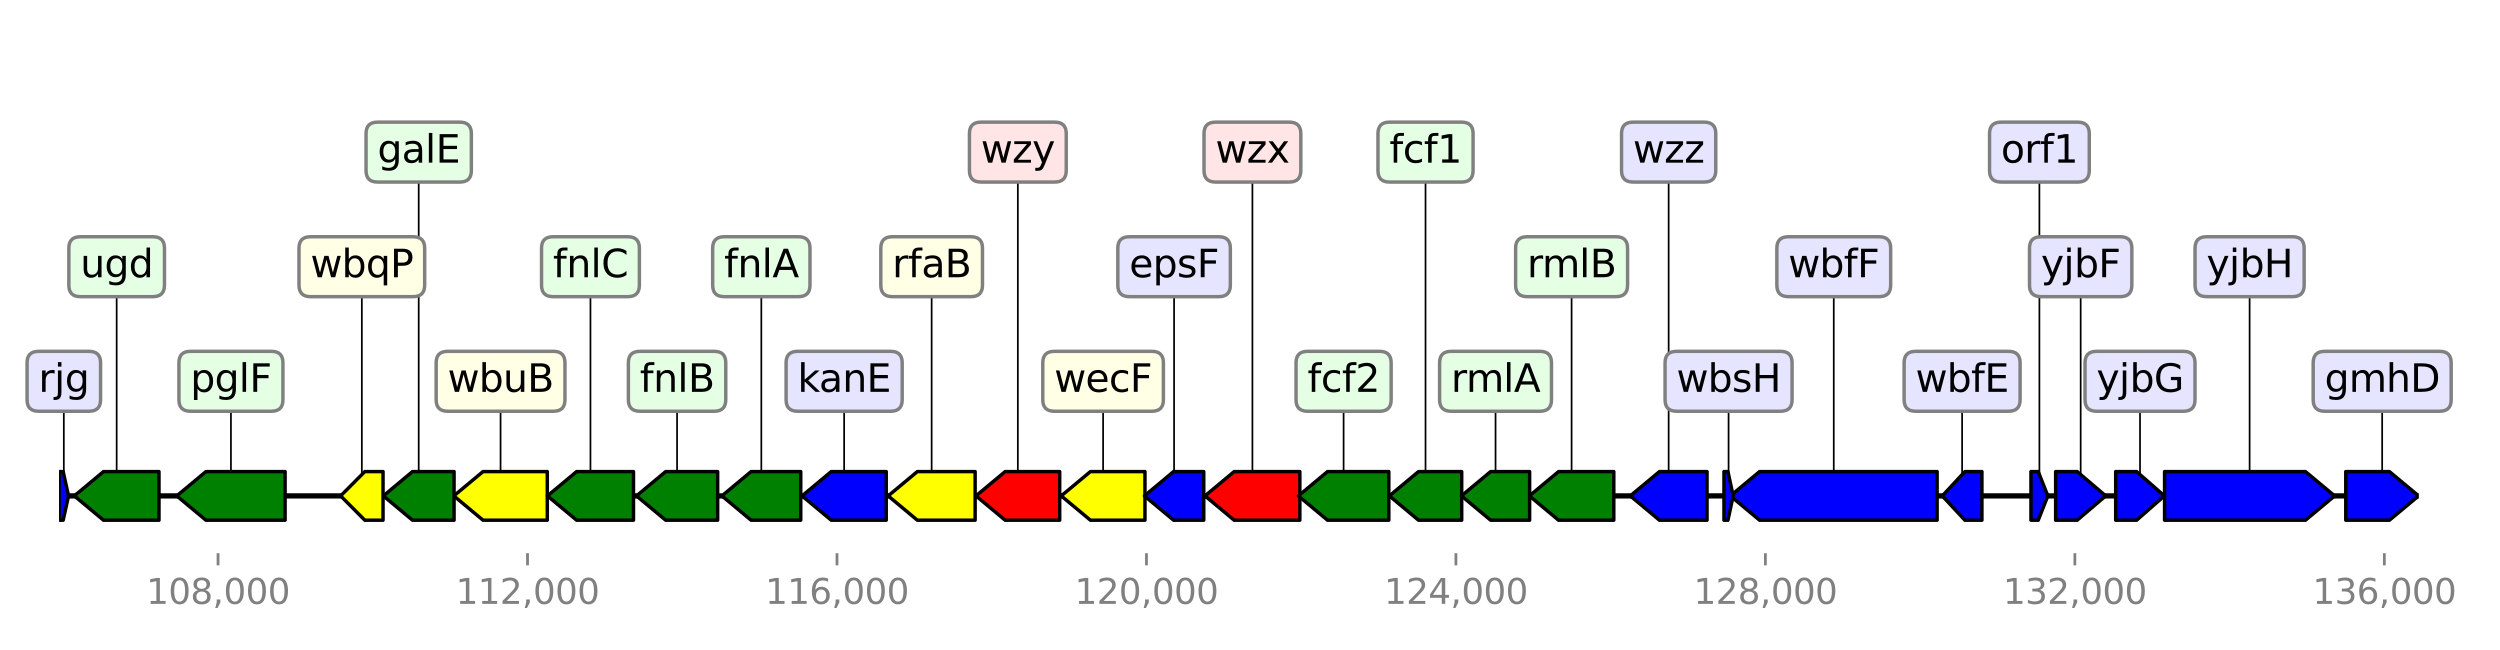 <?xml version="1.0" encoding="utf-8" standalone="no"?>
<!DOCTYPE svg PUBLIC "-//W3C//DTD SVG 1.1//EN"
  "http://www.w3.org/Graphics/SVG/1.1/DTD/svg11.dtd">
<svg height="187.2pt" version="1.1" viewBox="0 0 720 187.2" width="720pt" xmlns="http://www.w3.org/2000/svg" xmlns:xlink="http://www.w3.org/1999/xlink">
 <defs>
  <style type="text/css">*{stroke-linecap:butt;stroke-linejoin:round;}</style>
 </defs>
 <g id="figure_1">
  <g id="patch_1">
   <path d="M 0 187.2 
L 720 187.2 
L 720 0 
L 0 0 
z
" style="fill:#ffffff;"/>
  </g>
  <g id="axes_1">
   <g id="line2d_1">
    <path clip-path="url(#pf907c0c877)" d="M 17.013 142.818 
L 696.557 142.818 
" style="fill:none;stroke:#000000;stroke-linecap:square;stroke-width:1.5;"/>
   </g>
   <g id="line2d_2">
    <path clip-path="url(#pf907c0c877)" d="M 528.121 76.809 
L 528.121 142.818 
" style="fill:none;stroke:#000000;stroke-linecap:square;stroke-width:0.5;"/>
   </g>
   <g id="line2d_3">
    <path clip-path="url(#pf907c0c877)" d="M 647.886 76.809 
L 647.886 142.818 
" style="fill:none;stroke:#000000;stroke-linecap:square;stroke-width:0.5;"/>
   </g>
   <g id="line2d_4">
    <path clip-path="url(#pf907c0c877)" d="M 66.508 109.813 
L 66.508 142.818 
" style="fill:none;stroke:#000000;stroke-linecap:square;stroke-width:0.5;"/>
   </g>
   <g id="line2d_5">
    <path clip-path="url(#pf907c0c877)" d="M 360.696 43.804 
L 360.696 142.818 
" style="fill:none;stroke:#000000;stroke-linecap:square;stroke-width:0.5;"/>
   </g>
   <g id="line2d_6">
    <path clip-path="url(#pf907c0c877)" d="M 144.16 109.813 
L 144.16 142.818 
" style="fill:none;stroke:#000000;stroke-linecap:square;stroke-width:0.5;"/>
   </g>
   <g id="line2d_7">
    <path clip-path="url(#pf907c0c877)" d="M 386.955 109.813 
L 386.955 142.818 
" style="fill:none;stroke:#000000;stroke-linecap:square;stroke-width:0.5;"/>
   </g>
   <g id="line2d_8">
    <path clip-path="url(#pf907c0c877)" d="M 268.315 76.809 
L 268.315 142.818 
" style="fill:none;stroke:#000000;stroke-linecap:square;stroke-width:0.5;"/>
   </g>
   <g id="line2d_9">
    <path clip-path="url(#pf907c0c877)" d="M 170.052 76.809 
L 170.052 142.818 
" style="fill:none;stroke:#000000;stroke-linecap:square;stroke-width:0.5;"/>
   </g>
   <g id="line2d_10">
    <path clip-path="url(#pf907c0c877)" d="M 33.598 76.809 
L 33.598 142.818 
" style="fill:none;stroke:#000000;stroke-linecap:square;stroke-width:0.5;"/>
   </g>
   <g id="line2d_11">
    <path clip-path="url(#pf907c0c877)" d="M 452.619 76.809 
L 452.619 142.818 
" style="fill:none;stroke:#000000;stroke-linecap:square;stroke-width:0.5;"/>
   </g>
   <g id="line2d_12">
    <path clip-path="url(#pf907c0c877)" d="M 243.114 109.813 
L 243.114 142.818 
" style="fill:none;stroke:#000000;stroke-linecap:square;stroke-width:0.5;"/>
   </g>
   <g id="line2d_13">
    <path clip-path="url(#pf907c0c877)" d="M 293.137 43.804 
L 293.137 142.818 
" style="fill:none;stroke:#000000;stroke-linecap:square;stroke-width:0.5;"/>
   </g>
   <g id="line2d_14">
    <path clip-path="url(#pf907c0c877)" d="M 317.692 109.813 
L 317.692 142.818 
" style="fill:none;stroke:#000000;stroke-linecap:square;stroke-width:0.5;"/>
   </g>
   <g id="line2d_15">
    <path clip-path="url(#pf907c0c877)" d="M 194.996 109.813 
L 194.996 142.818 
" style="fill:none;stroke:#000000;stroke-linecap:square;stroke-width:0.5;"/>
   </g>
   <g id="line2d_16">
    <path clip-path="url(#pf907c0c877)" d="M 219.261 76.809 
L 219.261 142.818 
" style="fill:none;stroke:#000000;stroke-linecap:square;stroke-width:0.5;"/>
   </g>
   <g id="line2d_17">
    <path clip-path="url(#pf907c0c877)" d="M 480.572 43.804 
L 480.572 142.818 
" style="fill:none;stroke:#000000;stroke-linecap:square;stroke-width:0.5;"/>
   </g>
   <g id="line2d_18">
    <path clip-path="url(#pf907c0c877)" d="M 686.066 109.813 
L 686.066 142.818 
" style="fill:none;stroke:#000000;stroke-linecap:square;stroke-width:0.5;"/>
   </g>
   <g id="line2d_19">
    <path clip-path="url(#pf907c0c877)" d="M 410.551 43.804 
L 410.551 142.818 
" style="fill:none;stroke:#000000;stroke-linecap:square;stroke-width:0.5;"/>
   </g>
   <g id="line2d_20">
    <path clip-path="url(#pf907c0c877)" d="M 120.586 43.804 
L 120.586 142.818 
" style="fill:none;stroke:#000000;stroke-linecap:square;stroke-width:0.5;"/>
   </g>
   <g id="line2d_21">
    <path clip-path="url(#pf907c0c877)" d="M 430.716 109.813 
L 430.716 142.818 
" style="fill:none;stroke:#000000;stroke-linecap:square;stroke-width:0.5;"/>
   </g>
   <g id="line2d_22">
    <path clip-path="url(#pf907c0c877)" d="M 338.135 76.809 
L 338.135 142.818 
" style="fill:none;stroke:#000000;stroke-linecap:square;stroke-width:0.5;"/>
   </g>
   <g id="line2d_23">
    <path clip-path="url(#pf907c0c877)" d="M 599.234 76.809 
L 599.234 142.818 
" style="fill:none;stroke:#000000;stroke-linecap:square;stroke-width:0.5;"/>
   </g>
   <g id="line2d_24">
    <path clip-path="url(#pf907c0c877)" d="M 616.324 109.813 
L 616.324 142.818 
" style="fill:none;stroke:#000000;stroke-linecap:square;stroke-width:0.5;"/>
   </g>
   <g id="line2d_25">
    <path clip-path="url(#pf907c0c877)" d="M 104.209 76.809 
L 104.209 142.818 
" style="fill:none;stroke:#000000;stroke-linecap:square;stroke-width:0.5;"/>
   </g>
   <g id="line2d_26">
    <path clip-path="url(#pf907c0c877)" d="M 565.087 109.813 
L 565.087 142.818 
" style="fill:none;stroke:#000000;stroke-linecap:square;stroke-width:0.5;"/>
   </g>
   <g id="line2d_27">
    <path clip-path="url(#pf907c0c877)" d="M 587.347 43.804 
L 587.347 142.818 
" style="fill:none;stroke:#000000;stroke-linecap:square;stroke-width:0.5;"/>
   </g>
   <g id="line2d_28">
    <path clip-path="url(#pf907c0c877)" d="M 18.379 109.813 
L 18.379 142.818 
" style="fill:none;stroke:#000000;stroke-linecap:square;stroke-width:0.5;"/>
   </g>
   <g id="line2d_29">
    <path clip-path="url(#pf907c0c877)" d="M 497.829 109.813 
L 497.829 142.818 
" style="fill:none;stroke:#000000;stroke-linecap:square;stroke-width:0.5;"/>
   </g>
   <g id="patch_2">
    <path clip-path="url(#pf907c0c877)" d="M 557.89 149.818 
Q 532.32 149.818 506.751 149.818 
L 506.751 149.818 
Q 502.552 146.318 498.353 142.818 
Q 502.552 139.318 506.751 135.818 
L 506.751 135.818 
Q 532.32 135.818 557.89 135.818 
L 557.89 149.818 
z
" style="fill:#0000ff;stroke:#000000;stroke-linecap:round;"/>
   </g>
   <g id="patch_3">
    <path clip-path="url(#pf907c0c877)" d="M 623.399 135.818 
Q 643.685 135.818 663.971 135.818 
L 663.971 135.818 
Q 668.173 139.318 672.374 142.818 
Q 668.173 146.318 663.971 149.818 
L 663.971 149.818 
Q 643.685 149.818 623.399 149.818 
L 623.399 135.818 
z
" style="fill:#0000ff;stroke:#000000;stroke-linecap:round;"/>
   </g>
   <g id="patch_4">
    <path clip-path="url(#pf907c0c877)" d="M 82.105 149.818 
Q 70.706 149.818 59.307 149.818 
L 59.307 149.818 
Q 55.109 146.318 50.911 142.818 
Q 55.109 139.318 59.307 135.818 
L 59.307 135.818 
Q 70.706 135.818 82.105 135.818 
L 82.105 149.818 
z
" style="fill:#008000;stroke:#000000;stroke-linecap:round;"/>
   </g>
   <g id="patch_5">
    <path clip-path="url(#pf907c0c877)" d="M 374.354 149.818 
Q 364.896 149.818 355.437 149.818 
L 355.437 149.818 
Q 351.237 146.318 347.037 142.818 
Q 351.237 139.318 355.437 135.818 
L 355.437 135.818 
Q 364.896 135.818 374.354 135.818 
L 374.354 149.818 
z
" style="fill:#ff0000;stroke:#000000;stroke-linecap:round;"/>
   </g>
   <g id="patch_6">
    <path clip-path="url(#pf907c0c877)" d="M 157.619 149.818 
Q 148.361 149.818 139.104 149.818 
L 139.104 149.818 
Q 134.903 146.318 130.702 142.818 
Q 134.903 139.318 139.104 135.818 
L 139.104 135.818 
Q 148.361 135.818 157.619 135.818 
L 157.619 149.818 
z
" style="fill:#ffff00;stroke:#000000;stroke-linecap:round;"/>
   </g>
   <g id="patch_7">
    <path clip-path="url(#pf907c0c877)" d="M 399.978 149.818 
Q 391.153 149.818 382.328 149.818 
L 382.328 149.818 
Q 378.13 146.318 373.931 142.818 
Q 378.13 139.318 382.328 135.818 
L 382.328 135.818 
Q 391.153 135.818 399.978 135.818 
L 399.978 149.818 
z
" style="fill:#008000;stroke:#000000;stroke-linecap:round;"/>
   </g>
   <g id="patch_8">
    <path clip-path="url(#pf907c0c877)" d="M 280.837 149.818 
Q 272.514 149.818 264.191 149.818 
L 264.191 149.818 
Q 259.992 146.318 255.793 142.818 
Q 259.992 139.318 264.191 135.818 
L 264.191 135.818 
Q 272.514 135.818 280.837 135.818 
L 280.837 149.818 
z
" style="fill:#ffff00;stroke:#000000;stroke-linecap:round;"/>
   </g>
   <g id="patch_9">
    <path clip-path="url(#pf907c0c877)" d="M 182.441 149.818 
Q 174.252 149.818 166.062 149.818 
L 166.062 149.818 
Q 161.863 146.318 157.663 142.818 
Q 161.863 139.318 166.062 135.818 
L 166.062 135.818 
Q 174.252 135.818 182.441 135.818 
L 182.441 149.818 
z
" style="fill:#008000;stroke:#000000;stroke-linecap:round;"/>
   </g>
   <g id="patch_10">
    <path clip-path="url(#pf907c0c877)" d="M 45.786 149.818 
Q 37.798 149.818 29.81 149.818 
L 29.81 149.818 
Q 25.61 146.318 21.41 142.818 
Q 25.61 139.318 29.81 135.818 
L 29.81 135.818 
Q 37.798 135.818 45.786 135.818 
L 45.786 149.818 
z
" style="fill:#008000;stroke:#000000;stroke-linecap:round;"/>
   </g>
   <g id="patch_11">
    <path clip-path="url(#pf907c0c877)" d="M 464.774 149.818 
Q 456.82 149.818 448.865 149.818 
L 448.865 149.818 
Q 444.665 146.318 440.465 142.818 
Q 444.665 139.318 448.865 135.818 
L 448.865 135.818 
Q 456.82 135.818 464.774 135.818 
L 464.774 149.818 
z
" style="fill:#008000;stroke:#000000;stroke-linecap:round;"/>
   </g>
   <g id="patch_12">
    <path clip-path="url(#pf907c0c877)" d="M 255.235 149.818 
Q 247.315 149.818 239.394 149.818 
L 239.394 149.818 
Q 235.194 146.318 230.993 142.818 
Q 235.194 139.318 239.394 135.818 
L 239.394 135.818 
Q 247.315 135.818 255.235 135.818 
L 255.235 149.818 
z
" style="fill:#0000ff;stroke:#000000;stroke-linecap:round;"/>
   </g>
   <g id="patch_13">
    <path clip-path="url(#pf907c0c877)" d="M 305.191 149.818 
Q 297.338 149.818 289.485 149.818 
L 289.485 149.818 
Q 285.284 146.318 281.082 142.818 
Q 285.284 139.318 289.485 135.818 
L 289.485 135.818 
Q 297.338 135.818 305.191 135.818 
L 305.191 149.818 
z
" style="fill:#ff0000;stroke:#000000;stroke-linecap:round;"/>
   </g>
   <g id="patch_14">
    <path clip-path="url(#pf907c0c877)" d="M 329.746 149.818 
Q 321.893 149.818 314.039 149.818 
L 314.039 149.818 
Q 309.838 146.318 305.637 142.818 
Q 309.838 139.318 314.039 135.818 
L 314.039 135.818 
Q 321.893 135.818 329.746 135.818 
L 329.746 149.818 
z
" style="fill:#ffff00;stroke:#000000;stroke-linecap:round;"/>
   </g>
   <g id="patch_15">
    <path clip-path="url(#pf907c0c877)" d="M 206.683 149.818 
Q 199.198 149.818 191.712 149.818 
L 191.712 149.818 
Q 187.511 146.318 183.31 142.818 
Q 187.511 139.318 191.712 135.818 
L 191.712 135.818 
Q 199.198 135.818 206.683 135.818 
L 206.683 149.818 
z
" style="fill:#008000;stroke:#000000;stroke-linecap:round;"/>
   </g>
   <g id="patch_16">
    <path clip-path="url(#pf907c0c877)" d="M 230.614 149.818 
Q 223.462 149.818 216.31 149.818 
L 216.31 149.818 
Q 212.109 146.318 207.909 142.818 
Q 212.109 139.318 216.31 135.818 
L 216.31 135.818 
Q 223.462 135.818 230.614 135.818 
L 230.614 149.818 
z
" style="fill:#008000;stroke:#000000;stroke-linecap:round;"/>
   </g>
   <g id="patch_17">
    <path clip-path="url(#pf907c0c877)" d="M 491.624 149.818 
Q 484.772 149.818 477.92 149.818 
L 477.92 149.818 
Q 473.72 146.318 469.52 142.818 
Q 473.72 139.318 477.92 135.818 
L 477.92 135.818 
Q 484.772 135.818 491.624 135.818 
L 491.624 149.818 
z
" style="fill:#0000ff;stroke:#000000;stroke-linecap:round;"/>
   </g>
   <g id="patch_18">
    <path clip-path="url(#pf907c0c877)" d="M 675.583 135.818 
Q 681.868 135.818 688.152 135.818 
L 688.152 135.818 
Q 692.351 139.318 696.55 142.818 
Q 692.351 146.318 688.152 149.818 
L 688.152 149.818 
Q 681.868 149.818 675.583 149.818 
L 675.583 135.818 
z
" style="fill:#0000ff;stroke:#000000;stroke-linecap:round;"/>
   </g>
   <g id="patch_19">
    <path clip-path="url(#pf907c0c877)" d="M 420.968 149.818 
Q 414.751 149.818 408.534 149.818 
L 408.534 149.818 
Q 404.334 146.318 400.134 142.818 
Q 404.334 139.318 408.534 135.818 
L 408.534 135.818 
Q 414.751 135.818 420.968 135.818 
L 420.968 149.818 
z
" style="fill:#008000;stroke:#000000;stroke-linecap:round;"/>
   </g>
   <g id="patch_20">
    <path clip-path="url(#pf907c0c877)" d="M 130.769 149.818 
Q 124.785 149.818 118.801 149.818 
L 118.801 149.818 
Q 114.602 146.318 110.403 142.818 
Q 114.602 139.318 118.801 135.818 
L 118.801 135.818 
Q 124.785 135.818 130.769 135.818 
L 130.769 149.818 
z
" style="fill:#008000;stroke:#000000;stroke-linecap:round;"/>
   </g>
   <g id="patch_21">
    <path clip-path="url(#pf907c0c877)" d="M 440.531 149.818 
Q 434.917 149.818 429.302 149.818 
L 429.302 149.818 
Q 425.102 146.318 420.901 142.818 
Q 425.102 139.318 429.302 135.818 
L 429.302 135.818 
Q 434.917 135.818 440.531 135.818 
L 440.531 149.818 
z
" style="fill:#008000;stroke:#000000;stroke-linecap:round;"/>
   </g>
   <g id="patch_22">
    <path clip-path="url(#pf907c0c877)" d="M 346.68 149.818 
Q 342.335 149.818 337.989 149.818 
L 337.989 149.818 
Q 333.79 146.318 329.59 142.818 
Q 333.79 139.318 337.989 135.818 
L 337.989 135.818 
Q 342.335 135.818 346.68 135.818 
L 346.68 149.818 
z
" style="fill:#0000ff;stroke:#000000;stroke-linecap:round;"/>
   </g>
   <g id="patch_23">
    <path clip-path="url(#pf907c0c877)" d="M 592.026 135.818 
Q 595.125 135.818 598.224 135.818 
L 598.224 135.818 
Q 602.333 139.318 606.442 142.818 
Q 602.333 146.318 598.224 149.818 
L 598.224 149.818 
Q 595.125 149.818 592.026 149.818 
L 592.026 135.818 
z
" style="fill:#0000ff;stroke:#000000;stroke-linecap:round;"/>
   </g>
   <g id="patch_24">
    <path clip-path="url(#pf907c0c877)" d="M 609.317 135.818 
Q 612.329 135.818 615.342 135.818 
L 615.342 135.818 
Q 619.337 139.318 623.332 142.818 
Q 619.337 146.318 615.342 149.818 
L 615.342 149.818 
Q 612.329 149.818 609.317 149.818 
L 609.317 135.818 
z
" style="fill:#0000ff;stroke:#000000;stroke-linecap:round;"/>
   </g>
   <g id="patch_25">
    <path clip-path="url(#pf907c0c877)" d="M 110.314 149.818 
Q 107.689 149.818 105.065 149.818 
L 105.065 149.818 
Q 101.584 146.318 98.104 142.818 
Q 101.584 139.318 105.065 135.818 
L 105.065 135.818 
Q 107.689 135.818 110.314 135.818 
L 110.314 149.818 
z
" style="fill:#ffff00;stroke:#000000;stroke-linecap:round;"/>
   </g>
   <g id="patch_26">
    <path clip-path="url(#pf907c0c877)" d="M 570.791 149.818 
Q 568.339 149.818 565.886 149.818 
L 565.886 149.818 
Q 562.635 146.318 559.383 142.818 
Q 562.635 139.318 565.886 135.818 
L 565.886 135.818 
Q 568.339 135.818 570.791 135.818 
L 570.791 149.818 
z
" style="fill:#0000ff;stroke:#000000;stroke-linecap:round;"/>
   </g>
   <g id="patch_27">
    <path clip-path="url(#pf907c0c877)" d="M 584.918 135.818 
Q 585.964 135.818 587.01 135.818 
L 587.01 135.818 
Q 588.393 139.318 589.775 142.818 
Q 588.393 146.318 587.01 149.818 
L 587.01 149.818 
Q 585.964 149.818 584.918 149.818 
L 584.918 135.818 
z
" style="fill:#0000ff;stroke:#000000;stroke-linecap:round;"/>
   </g>
   <g id="patch_28">
    <path clip-path="url(#pf907c0c877)" d="M 17.02 135.818 
Q 17.605 135.818 18.191 135.818 
L 18.191 135.818 
Q 18.965 139.318 19.738 142.818 
Q 18.965 146.318 18.191 149.818 
L 18.191 149.818 
Q 17.605 149.818 17.02 149.818 
L 17.02 135.818 
z
" style="fill:#0000ff;stroke:#000000;stroke-linecap:round;"/>
   </g>
   <g id="patch_29">
    <path clip-path="url(#pf907c0c877)" d="M 496.503 135.818 
Q 497.074 135.818 497.645 135.818 
L 497.645 135.818 
Q 498.4 139.318 499.155 142.818 
Q 498.4 146.318 497.645 149.818 
L 497.645 149.818 
Q 497.074 149.818 496.503 149.818 
L 496.503 135.818 
z
" style="fill:#0000ff;stroke:#000000;stroke-linecap:round;"/>
   </g>
   <g id="matplotlib.axis_1">
    <g id="xtick_1">
     <g id="line2d_30">
      <defs>
       <path d="M 0 0 
L 0 3.5 
" id="m7f53dc0d5a" style="stroke:#808080;stroke-width:0.8;"/>
      </defs>
      <g>
       <use style="fill:#808080;stroke:#808080;stroke-width:0.8;" x="62.798" xlink:href="#m7f53dc0d5a" y="159.32"/>
      </g>
     </g>
     <g id="text_1">
      <!-- 108,000 -->
      <g style="fill:#808080;" transform="translate(42.122 173.918)scale(0.1 -0.1)">
       <defs>
        <path d="M 794 531 
L 1825 531 
L 1825 4091 
L 703 3866 
L 703 4441 
L 1819 4666 
L 2450 4666 
L 2450 531 
L 3481 531 
L 3481 0 
L 794 0 
L 794 531 
z
" id="DejaVuSans-31" transform="scale(0.016)"/>
        <path d="M 2034 4250 
Q 1547 4250 1301 3770 
Q 1056 3291 1056 2328 
Q 1056 1369 1301 889 
Q 1547 409 2034 409 
Q 2525 409 2770 889 
Q 3016 1369 3016 2328 
Q 3016 3291 2770 3770 
Q 2525 4250 2034 4250 
z
M 2034 4750 
Q 2819 4750 3233 4129 
Q 3647 3509 3647 2328 
Q 3647 1150 3233 529 
Q 2819 -91 2034 -91 
Q 1250 -91 836 529 
Q 422 1150 422 2328 
Q 422 3509 836 4129 
Q 1250 4750 2034 4750 
z
" id="DejaVuSans-30" transform="scale(0.016)"/>
        <path d="M 2034 2216 
Q 1584 2216 1326 1975 
Q 1069 1734 1069 1313 
Q 1069 891 1326 650 
Q 1584 409 2034 409 
Q 2484 409 2743 651 
Q 3003 894 3003 1313 
Q 3003 1734 2745 1975 
Q 2488 2216 2034 2216 
z
M 1403 2484 
Q 997 2584 770 2862 
Q 544 3141 544 3541 
Q 544 4100 942 4425 
Q 1341 4750 2034 4750 
Q 2731 4750 3128 4425 
Q 3525 4100 3525 3541 
Q 3525 3141 3298 2862 
Q 3072 2584 2669 2484 
Q 3125 2378 3379 2068 
Q 3634 1759 3634 1313 
Q 3634 634 3220 271 
Q 2806 -91 2034 -91 
Q 1263 -91 848 271 
Q 434 634 434 1313 
Q 434 1759 690 2068 
Q 947 2378 1403 2484 
z
M 1172 3481 
Q 1172 3119 1398 2916 
Q 1625 2713 2034 2713 
Q 2441 2713 2670 2916 
Q 2900 3119 2900 3481 
Q 2900 3844 2670 4047 
Q 2441 4250 2034 4250 
Q 1625 4250 1398 4047 
Q 1172 3844 1172 3481 
z
" id="DejaVuSans-38" transform="scale(0.016)"/>
        <path d="M 750 794 
L 1409 794 
L 1409 256 
L 897 -744 
L 494 -744 
L 750 256 
L 750 794 
z
" id="DejaVuSans-2c" transform="scale(0.016)"/>
       </defs>
       <use xlink:href="#DejaVuSans-31"/>
       <use x="63.623" xlink:href="#DejaVuSans-30"/>
       <use x="127.246" xlink:href="#DejaVuSans-38"/>
       <use x="190.869" xlink:href="#DejaVuSans-2c"/>
       <use x="222.656" xlink:href="#DejaVuSans-30"/>
       <use x="286.279" xlink:href="#DejaVuSans-30"/>
       <use x="349.902" xlink:href="#DejaVuSans-30"/>
      </g>
     </g>
    </g>
    <g id="xtick_2">
     <g id="line2d_31">
      <g>
       <use style="fill:#808080;stroke:#808080;stroke-width:0.8;" x="151.926" xlink:href="#m7f53dc0d5a" y="159.32"/>
      </g>
     </g>
     <g id="text_2">
      <!-- 112,000 -->
      <g style="fill:#808080;" transform="translate(131.249 173.918)scale(0.1 -0.1)">
       <defs>
        <path d="M 1228 531 
L 3431 531 
L 3431 0 
L 469 0 
L 469 531 
Q 828 903 1448 1529 
Q 2069 2156 2228 2338 
Q 2531 2678 2651 2914 
Q 2772 3150 2772 3378 
Q 2772 3750 2511 3984 
Q 2250 4219 1831 4219 
Q 1534 4219 1204 4116 
Q 875 4013 500 3803 
L 500 4441 
Q 881 4594 1212 4672 
Q 1544 4750 1819 4750 
Q 2544 4750 2975 4387 
Q 3406 4025 3406 3419 
Q 3406 3131 3298 2873 
Q 3191 2616 2906 2266 
Q 2828 2175 2409 1742 
Q 1991 1309 1228 531 
z
" id="DejaVuSans-32" transform="scale(0.016)"/>
       </defs>
       <use xlink:href="#DejaVuSans-31"/>
       <use x="63.623" xlink:href="#DejaVuSans-31"/>
       <use x="127.246" xlink:href="#DejaVuSans-32"/>
       <use x="190.869" xlink:href="#DejaVuSans-2c"/>
       <use x="222.656" xlink:href="#DejaVuSans-30"/>
       <use x="286.279" xlink:href="#DejaVuSans-30"/>
       <use x="349.902" xlink:href="#DejaVuSans-30"/>
      </g>
     </g>
    </g>
    <g id="xtick_3">
     <g id="line2d_32">
      <g>
       <use style="fill:#808080;stroke:#808080;stroke-width:0.8;" x="241.053" xlink:href="#m7f53dc0d5a" y="159.32"/>
      </g>
     </g>
     <g id="text_3">
      <!-- 116,000 -->
      <g style="fill:#808080;" transform="translate(220.377 173.918)scale(0.1 -0.1)">
       <defs>
        <path d="M 2113 2584 
Q 1688 2584 1439 2293 
Q 1191 2003 1191 1497 
Q 1191 994 1439 701 
Q 1688 409 2113 409 
Q 2538 409 2786 701 
Q 3034 994 3034 1497 
Q 3034 2003 2786 2293 
Q 2538 2584 2113 2584 
z
M 3366 4563 
L 3366 3988 
Q 3128 4100 2886 4159 
Q 2644 4219 2406 4219 
Q 1781 4219 1451 3797 
Q 1122 3375 1075 2522 
Q 1259 2794 1537 2939 
Q 1816 3084 2150 3084 
Q 2853 3084 3261 2657 
Q 3669 2231 3669 1497 
Q 3669 778 3244 343 
Q 2819 -91 2113 -91 
Q 1303 -91 875 529 
Q 447 1150 447 2328 
Q 447 3434 972 4092 
Q 1497 4750 2381 4750 
Q 2619 4750 2861 4703 
Q 3103 4656 3366 4563 
z
" id="DejaVuSans-36" transform="scale(0.016)"/>
       </defs>
       <use xlink:href="#DejaVuSans-31"/>
       <use x="63.623" xlink:href="#DejaVuSans-31"/>
       <use x="127.246" xlink:href="#DejaVuSans-36"/>
       <use x="190.869" xlink:href="#DejaVuSans-2c"/>
       <use x="222.656" xlink:href="#DejaVuSans-30"/>
       <use x="286.279" xlink:href="#DejaVuSans-30"/>
       <use x="349.902" xlink:href="#DejaVuSans-30"/>
      </g>
     </g>
    </g>
    <g id="xtick_4">
     <g id="line2d_33">
      <g>
       <use style="fill:#808080;stroke:#808080;stroke-width:0.8;" x="330.181" xlink:href="#m7f53dc0d5a" y="159.32"/>
      </g>
     </g>
     <g id="text_4">
      <!-- 120,000 -->
      <g style="fill:#808080;" transform="translate(309.504 173.918)scale(0.1 -0.1)">
       <use xlink:href="#DejaVuSans-31"/>
       <use x="63.623" xlink:href="#DejaVuSans-32"/>
       <use x="127.246" xlink:href="#DejaVuSans-30"/>
       <use x="190.869" xlink:href="#DejaVuSans-2c"/>
       <use x="222.656" xlink:href="#DejaVuSans-30"/>
       <use x="286.279" xlink:href="#DejaVuSans-30"/>
       <use x="349.902" xlink:href="#DejaVuSans-30"/>
      </g>
     </g>
    </g>
    <g id="xtick_5">
     <g id="line2d_34">
      <g>
       <use style="fill:#808080;stroke:#808080;stroke-width:0.8;" x="419.308" xlink:href="#m7f53dc0d5a" y="159.32"/>
      </g>
     </g>
     <g id="text_5">
      <!-- 124,000 -->
      <g style="fill:#808080;" transform="translate(398.631 173.918)scale(0.1 -0.1)">
       <defs>
        <path d="M 2419 4116 
L 825 1625 
L 2419 1625 
L 2419 4116 
z
M 2253 4666 
L 3047 4666 
L 3047 1625 
L 3713 1625 
L 3713 1100 
L 3047 1100 
L 3047 0 
L 2419 0 
L 2419 1100 
L 313 1100 
L 313 1709 
L 2253 4666 
z
" id="DejaVuSans-34" transform="scale(0.016)"/>
       </defs>
       <use xlink:href="#DejaVuSans-31"/>
       <use x="63.623" xlink:href="#DejaVuSans-32"/>
       <use x="127.246" xlink:href="#DejaVuSans-34"/>
       <use x="190.869" xlink:href="#DejaVuSans-2c"/>
       <use x="222.656" xlink:href="#DejaVuSans-30"/>
       <use x="286.279" xlink:href="#DejaVuSans-30"/>
       <use x="349.902" xlink:href="#DejaVuSans-30"/>
      </g>
     </g>
    </g>
    <g id="xtick_6">
     <g id="line2d_35">
      <g>
       <use style="fill:#808080;stroke:#808080;stroke-width:0.8;" x="508.435" xlink:href="#m7f53dc0d5a" y="159.32"/>
      </g>
     </g>
     <g id="text_6">
      <!-- 128,000 -->
      <g style="fill:#808080;" transform="translate(487.759 173.918)scale(0.1 -0.1)">
       <use xlink:href="#DejaVuSans-31"/>
       <use x="63.623" xlink:href="#DejaVuSans-32"/>
       <use x="127.246" xlink:href="#DejaVuSans-38"/>
       <use x="190.869" xlink:href="#DejaVuSans-2c"/>
       <use x="222.656" xlink:href="#DejaVuSans-30"/>
       <use x="286.279" xlink:href="#DejaVuSans-30"/>
       <use x="349.902" xlink:href="#DejaVuSans-30"/>
      </g>
     </g>
    </g>
    <g id="xtick_7">
     <g id="line2d_36">
      <g>
       <use style="fill:#808080;stroke:#808080;stroke-width:0.8;" x="597.563" xlink:href="#m7f53dc0d5a" y="159.32"/>
      </g>
     </g>
     <g id="text_7">
      <!-- 132,000 -->
      <g style="fill:#808080;" transform="translate(576.886 173.918)scale(0.1 -0.1)">
       <defs>
        <path d="M 2597 2516 
Q 3050 2419 3304 2112 
Q 3559 1806 3559 1356 
Q 3559 666 3084 287 
Q 2609 -91 1734 -91 
Q 1441 -91 1130 -33 
Q 819 25 488 141 
L 488 750 
Q 750 597 1062 519 
Q 1375 441 1716 441 
Q 2309 441 2620 675 
Q 2931 909 2931 1356 
Q 2931 1769 2642 2001 
Q 2353 2234 1838 2234 
L 1294 2234 
L 1294 2753 
L 1863 2753 
Q 2328 2753 2575 2939 
Q 2822 3125 2822 3475 
Q 2822 3834 2567 4026 
Q 2313 4219 1838 4219 
Q 1578 4219 1281 4162 
Q 984 4106 628 3988 
L 628 4550 
Q 988 4650 1302 4700 
Q 1616 4750 1894 4750 
Q 2613 4750 3031 4423 
Q 3450 4097 3450 3541 
Q 3450 3153 3228 2886 
Q 3006 2619 2597 2516 
z
" id="DejaVuSans-33" transform="scale(0.016)"/>
       </defs>
       <use xlink:href="#DejaVuSans-31"/>
       <use x="63.623" xlink:href="#DejaVuSans-33"/>
       <use x="127.246" xlink:href="#DejaVuSans-32"/>
       <use x="190.869" xlink:href="#DejaVuSans-2c"/>
       <use x="222.656" xlink:href="#DejaVuSans-30"/>
       <use x="286.279" xlink:href="#DejaVuSans-30"/>
       <use x="349.902" xlink:href="#DejaVuSans-30"/>
      </g>
     </g>
    </g>
    <g id="xtick_8">
     <g id="line2d_37">
      <g>
       <use style="fill:#808080;stroke:#808080;stroke-width:0.8;" x="686.69" xlink:href="#m7f53dc0d5a" y="159.32"/>
      </g>
     </g>
     <g id="text_8">
      <!-- 136,000 -->
      <g style="fill:#808080;" transform="translate(666.014 173.918)scale(0.1 -0.1)">
       <use xlink:href="#DejaVuSans-31"/>
       <use x="63.623" xlink:href="#DejaVuSans-33"/>
       <use x="127.246" xlink:href="#DejaVuSans-36"/>
       <use x="190.869" xlink:href="#DejaVuSans-2c"/>
       <use x="222.656" xlink:href="#DejaVuSans-30"/>
       <use x="286.279" xlink:href="#DejaVuSans-30"/>
       <use x="349.902" xlink:href="#DejaVuSans-30"/>
      </g>
     </g>
    </g>
   </g>
   <g id="linkto_wbfF">
    <g id="patch_30">
     <a xlink:href="wbfF">
      <path d="M 515.032 85.432 
L 541.211 85.432 
Q 544.511 85.432 544.511 82.132 
L 544.511 71.486 
Q 544.511 68.186 541.211 68.186 
L 515.032 68.186 
Q 511.732 68.186 511.732 71.486 
L 511.732 82.132 
Q 511.732 85.432 515.032 85.432 
z
" style="fill:#e5e5ff;stroke:#808080;stroke-linejoin:miter;"/>
     </a>
    </g>
    <!-- wbfF -->
    <g transform="translate(515.032 79.844)scale(0.11 -0.11)">
     <defs>
      <path d="M 269 3500 
L 844 3500 
L 1563 769 
L 2278 3500 
L 2956 3500 
L 3675 769 
L 4391 3500 
L 4966 3500 
L 4050 0 
L 3372 0 
L 2619 2869 
L 1863 0 
L 1184 0 
L 269 3500 
z
" id="DejaVuSans-77" transform="scale(0.016)"/>
      <path d="M 3116 1747 
Q 3116 2381 2855 2742 
Q 2594 3103 2138 3103 
Q 1681 3103 1420 2742 
Q 1159 2381 1159 1747 
Q 1159 1113 1420 752 
Q 1681 391 2138 391 
Q 2594 391 2855 752 
Q 3116 1113 3116 1747 
z
M 1159 2969 
Q 1341 3281 1617 3432 
Q 1894 3584 2278 3584 
Q 2916 3584 3314 3078 
Q 3713 2572 3713 1747 
Q 3713 922 3314 415 
Q 2916 -91 2278 -91 
Q 1894 -91 1617 61 
Q 1341 213 1159 525 
L 1159 0 
L 581 0 
L 581 4863 
L 1159 4863 
L 1159 2969 
z
" id="DejaVuSans-62" transform="scale(0.016)"/>
      <path d="M 2375 4863 
L 2375 4384 
L 1825 4384 
Q 1516 4384 1395 4259 
Q 1275 4134 1275 3809 
L 1275 3500 
L 2222 3500 
L 2222 3053 
L 1275 3053 
L 1275 0 
L 697 0 
L 697 3053 
L 147 3053 
L 147 3500 
L 697 3500 
L 697 3744 
Q 697 4328 969 4595 
Q 1241 4863 1831 4863 
L 2375 4863 
z
" id="DejaVuSans-66" transform="scale(0.016)"/>
      <path d="M 628 4666 
L 3309 4666 
L 3309 4134 
L 1259 4134 
L 1259 2759 
L 3109 2759 
L 3109 2228 
L 1259 2228 
L 1259 0 
L 628 0 
L 628 4666 
z
" id="DejaVuSans-46" transform="scale(0.016)"/>
     </defs>
     <use xlink:href="#DejaVuSans-77"/>
     <use x="81.787" xlink:href="#DejaVuSans-62"/>
     <use x="145.264" xlink:href="#DejaVuSans-66"/>
     <use x="180.469" xlink:href="#DejaVuSans-46"/>
    </g>
   </g>
   <g id="linkto_yjbH">
    <g id="patch_31">
     <a xlink:href="yjbH">
      <path d="M 635.475 85.432 
L 660.298 85.432 
Q 663.598 85.432 663.598 82.132 
L 663.598 71.486 
Q 663.598 68.186 660.298 68.186 
L 635.475 68.186 
Q 632.175 68.186 632.175 71.486 
L 632.175 82.132 
Q 632.175 85.432 635.475 85.432 
z
" style="fill:#e5e5ff;stroke:#808080;stroke-linejoin:miter;"/>
     </a>
    </g>
    <!-- yjbH -->
    <g transform="translate(635.475 79.844)scale(0.11 -0.11)">
     <defs>
      <path d="M 2059 -325 
Q 1816 -950 1584 -1140 
Q 1353 -1331 966 -1331 
L 506 -1331 
L 506 -850 
L 844 -850 
Q 1081 -850 1212 -737 
Q 1344 -625 1503 -206 
L 1606 56 
L 191 3500 
L 800 3500 
L 1894 763 
L 2988 3500 
L 3597 3500 
L 2059 -325 
z
" id="DejaVuSans-79" transform="scale(0.016)"/>
      <path d="M 603 3500 
L 1178 3500 
L 1178 -63 
Q 1178 -731 923 -1031 
Q 669 -1331 103 -1331 
L -116 -1331 
L -116 -844 
L 38 -844 
Q 366 -844 484 -692 
Q 603 -541 603 -63 
L 603 3500 
z
M 603 4863 
L 1178 4863 
L 1178 4134 
L 603 4134 
L 603 4863 
z
" id="DejaVuSans-6a" transform="scale(0.016)"/>
      <path d="M 628 4666 
L 1259 4666 
L 1259 2753 
L 3553 2753 
L 3553 4666 
L 4184 4666 
L 4184 0 
L 3553 0 
L 3553 2222 
L 1259 2222 
L 1259 0 
L 628 0 
L 628 4666 
z
" id="DejaVuSans-48" transform="scale(0.016)"/>
     </defs>
     <use xlink:href="#DejaVuSans-79"/>
     <use x="59.18" xlink:href="#DejaVuSans-6a"/>
     <use x="86.963" xlink:href="#DejaVuSans-62"/>
     <use x="150.439" xlink:href="#DejaVuSans-48"/>
    </g>
   </g>
   <g id="linkto_pglF">
    <g id="patch_32">
     <a xlink:href="pglF">
      <path d="M 54.834 118.436 
L 78.183 118.436 
Q 81.483 118.436 81.483 115.136 
L 81.483 104.49 
Q 81.483 101.19 78.183 101.19 
L 54.834 101.19 
Q 51.534 101.19 51.534 104.49 
L 51.534 115.136 
Q 51.534 118.436 54.834 118.436 
z
" style="fill:#e5ffe5;stroke:#808080;stroke-linejoin:miter;"/>
     </a>
    </g>
    <!-- pglF -->
    <g transform="translate(54.834 112.849)scale(0.11 -0.11)">
     <defs>
      <path d="M 1159 525 
L 1159 -1331 
L 581 -1331 
L 581 3500 
L 1159 3500 
L 1159 2969 
Q 1341 3281 1617 3432 
Q 1894 3584 2278 3584 
Q 2916 3584 3314 3078 
Q 3713 2572 3713 1747 
Q 3713 922 3314 415 
Q 2916 -91 2278 -91 
Q 1894 -91 1617 61 
Q 1341 213 1159 525 
z
M 3116 1747 
Q 3116 2381 2855 2742 
Q 2594 3103 2138 3103 
Q 1681 3103 1420 2742 
Q 1159 2381 1159 1747 
Q 1159 1113 1420 752 
Q 1681 391 2138 391 
Q 2594 391 2855 752 
Q 3116 1113 3116 1747 
z
" id="DejaVuSans-70" transform="scale(0.016)"/>
      <path d="M 2906 1791 
Q 2906 2416 2648 2759 
Q 2391 3103 1925 3103 
Q 1463 3103 1205 2759 
Q 947 2416 947 1791 
Q 947 1169 1205 825 
Q 1463 481 1925 481 
Q 2391 481 2648 825 
Q 2906 1169 2906 1791 
z
M 3481 434 
Q 3481 -459 3084 -895 
Q 2688 -1331 1869 -1331 
Q 1566 -1331 1297 -1286 
Q 1028 -1241 775 -1147 
L 775 -588 
Q 1028 -725 1275 -790 
Q 1522 -856 1778 -856 
Q 2344 -856 2625 -561 
Q 2906 -266 2906 331 
L 2906 616 
Q 2728 306 2450 153 
Q 2172 0 1784 0 
Q 1141 0 747 490 
Q 353 981 353 1791 
Q 353 2603 747 3093 
Q 1141 3584 1784 3584 
Q 2172 3584 2450 3431 
Q 2728 3278 2906 2969 
L 2906 3500 
L 3481 3500 
L 3481 434 
z
" id="DejaVuSans-67" transform="scale(0.016)"/>
      <path d="M 603 4863 
L 1178 4863 
L 1178 0 
L 603 0 
L 603 4863 
z
" id="DejaVuSans-6c" transform="scale(0.016)"/>
     </defs>
     <use xlink:href="#DejaVuSans-70"/>
     <use x="63.477" xlink:href="#DejaVuSans-67"/>
     <use x="126.953" xlink:href="#DejaVuSans-6c"/>
     <use x="154.736" xlink:href="#DejaVuSans-46"/>
    </g>
   </g>
   <g id="linkto_wzx">
    <g id="patch_33">
     <a xlink:href="wzx">
      <path d="M 350.056 52.427 
L 371.335 52.427 
Q 374.635 52.427 374.635 49.127 
L 374.635 38.481 
Q 374.635 35.181 371.335 35.181 
L 350.056 35.181 
Q 346.756 35.181 346.756 38.481 
L 346.756 49.127 
Q 346.756 52.427 350.056 52.427 
z
" style="fill:#ffe5e5;stroke:#808080;stroke-linejoin:miter;"/>
     </a>
    </g>
    <!-- wzx -->
    <g transform="translate(350.056 46.84)scale(0.11 -0.11)">
     <defs>
      <path d="M 353 3500 
L 3084 3500 
L 3084 2975 
L 922 459 
L 3084 459 
L 3084 0 
L 275 0 
L 275 525 
L 2438 3041 
L 353 3041 
L 353 3500 
z
" id="DejaVuSans-7a" transform="scale(0.016)"/>
      <path d="M 3513 3500 
L 2247 1797 
L 3578 0 
L 2900 0 
L 1881 1375 
L 863 0 
L 184 0 
L 1544 1831 
L 300 3500 
L 978 3500 
L 1906 2253 
L 2834 3500 
L 3513 3500 
z
" id="DejaVuSans-78" transform="scale(0.016)"/>
     </defs>
     <use xlink:href="#DejaVuSans-77"/>
     <use x="81.787" xlink:href="#DejaVuSans-7a"/>
     <use x="134.277" xlink:href="#DejaVuSans-78"/>
    </g>
   </g>
   <g id="linkto_wbuB">
    <g id="patch_34">
     <a xlink:href="wbuB">
      <path d="M 128.912 118.436 
L 159.409 118.436 
Q 162.709 118.436 162.709 115.136 
L 162.709 104.49 
Q 162.709 101.19 159.409 101.19 
L 128.912 101.19 
Q 125.612 101.19 125.612 104.49 
L 125.612 115.136 
Q 125.612 118.436 128.912 118.436 
z
" style="fill:#ffffe5;stroke:#808080;stroke-linejoin:miter;"/>
     </a>
    </g>
    <!-- wbuB -->
    <g transform="translate(128.912 112.849)scale(0.11 -0.11)">
     <defs>
      <path d="M 544 1381 
L 544 3500 
L 1119 3500 
L 1119 1403 
Q 1119 906 1312 657 
Q 1506 409 1894 409 
Q 2359 409 2629 706 
Q 2900 1003 2900 1516 
L 2900 3500 
L 3475 3500 
L 3475 0 
L 2900 0 
L 2900 538 
Q 2691 219 2414 64 
Q 2138 -91 1772 -91 
Q 1169 -91 856 284 
Q 544 659 544 1381 
z
M 1991 3584 
L 1991 3584 
z
" id="DejaVuSans-75" transform="scale(0.016)"/>
      <path d="M 1259 2228 
L 1259 519 
L 2272 519 
Q 2781 519 3026 730 
Q 3272 941 3272 1375 
Q 3272 1813 3026 2020 
Q 2781 2228 2272 2228 
L 1259 2228 
z
M 1259 4147 
L 1259 2741 
L 2194 2741 
Q 2656 2741 2882 2914 
Q 3109 3088 3109 3444 
Q 3109 3797 2882 3972 
Q 2656 4147 2194 4147 
L 1259 4147 
z
M 628 4666 
L 2241 4666 
Q 2963 4666 3353 4366 
Q 3744 4066 3744 3513 
Q 3744 3084 3544 2831 
Q 3344 2578 2956 2516 
Q 3422 2416 3680 2098 
Q 3938 1781 3938 1306 
Q 3938 681 3513 340 
Q 3088 0 2303 0 
L 628 0 
L 628 4666 
z
" id="DejaVuSans-42" transform="scale(0.016)"/>
     </defs>
     <use xlink:href="#DejaVuSans-77"/>
     <use x="81.787" xlink:href="#DejaVuSans-62"/>
     <use x="145.264" xlink:href="#DejaVuSans-75"/>
     <use x="208.643" xlink:href="#DejaVuSans-42"/>
    </g>
   </g>
   <g id="linkto_fcf2">
    <g id="patch_35">
     <a xlink:href="fcf2">
      <path d="M 376.559 118.436 
L 397.351 118.436 
Q 400.651 118.436 400.651 115.136 
L 400.651 104.49 
Q 400.651 101.19 397.351 101.19 
L 376.559 101.19 
Q 373.259 101.19 373.259 104.49 
L 373.259 115.136 
Q 373.259 118.436 376.559 118.436 
z
" style="fill:#e5ffe5;stroke:#808080;stroke-linejoin:miter;"/>
     </a>
    </g>
    <!-- fcf2 -->
    <g transform="translate(376.559 112.849)scale(0.11 -0.11)">
     <defs>
      <path d="M 3122 3366 
L 3122 2828 
Q 2878 2963 2633 3030 
Q 2388 3097 2138 3097 
Q 1578 3097 1268 2742 
Q 959 2388 959 1747 
Q 959 1106 1268 751 
Q 1578 397 2138 397 
Q 2388 397 2633 464 
Q 2878 531 3122 666 
L 3122 134 
Q 2881 22 2623 -34 
Q 2366 -91 2075 -91 
Q 1284 -91 818 406 
Q 353 903 353 1747 
Q 353 2603 823 3093 
Q 1294 3584 2113 3584 
Q 2378 3584 2631 3529 
Q 2884 3475 3122 3366 
z
" id="DejaVuSans-63" transform="scale(0.016)"/>
     </defs>
     <use xlink:href="#DejaVuSans-66"/>
     <use x="35.205" xlink:href="#DejaVuSans-63"/>
     <use x="90.186" xlink:href="#DejaVuSans-66"/>
     <use x="125.391" xlink:href="#DejaVuSans-32"/>
    </g>
   </g>
   <g id="linkto_rfaB">
    <g id="patch_36">
     <a xlink:href="rfaB">
      <path d="M 256.974 85.432 
L 279.656 85.432 
Q 282.956 85.432 282.956 82.132 
L 282.956 71.486 
Q 282.956 68.186 279.656 68.186 
L 256.974 68.186 
Q 253.674 68.186 253.674 71.486 
L 253.674 82.132 
Q 253.674 85.432 256.974 85.432 
z
" style="fill:#ffffe5;stroke:#808080;stroke-linejoin:miter;"/>
     </a>
    </g>
    <!-- rfaB -->
    <g transform="translate(256.974 79.844)scale(0.11 -0.11)">
     <defs>
      <path d="M 2631 2963 
Q 2534 3019 2420 3045 
Q 2306 3072 2169 3072 
Q 1681 3072 1420 2755 
Q 1159 2438 1159 1844 
L 1159 0 
L 581 0 
L 581 3500 
L 1159 3500 
L 1159 2956 
Q 1341 3275 1631 3429 
Q 1922 3584 2338 3584 
Q 2397 3584 2469 3576 
Q 2541 3569 2628 3553 
L 2631 2963 
z
" id="DejaVuSans-72" transform="scale(0.016)"/>
      <path d="M 2194 1759 
Q 1497 1759 1228 1600 
Q 959 1441 959 1056 
Q 959 750 1161 570 
Q 1363 391 1709 391 
Q 2188 391 2477 730 
Q 2766 1069 2766 1631 
L 2766 1759 
L 2194 1759 
z
M 3341 1997 
L 3341 0 
L 2766 0 
L 2766 531 
Q 2569 213 2275 61 
Q 1981 -91 1556 -91 
Q 1019 -91 701 211 
Q 384 513 384 1019 
Q 384 1609 779 1909 
Q 1175 2209 1959 2209 
L 2766 2209 
L 2766 2266 
Q 2766 2663 2505 2880 
Q 2244 3097 1772 3097 
Q 1472 3097 1187 3025 
Q 903 2953 641 2809 
L 641 3341 
Q 956 3463 1253 3523 
Q 1550 3584 1831 3584 
Q 2591 3584 2966 3190 
Q 3341 2797 3341 1997 
z
" id="DejaVuSans-61" transform="scale(0.016)"/>
     </defs>
     <use xlink:href="#DejaVuSans-72"/>
     <use x="41.113" xlink:href="#DejaVuSans-66"/>
     <use x="76.318" xlink:href="#DejaVuSans-61"/>
     <use x="137.598" xlink:href="#DejaVuSans-42"/>
    </g>
   </g>
   <g id="linkto_fnlC">
    <g id="patch_37">
     <a xlink:href="fnlC">
      <path d="M 159.262 85.432 
L 180.842 85.432 
Q 184.142 85.432 184.142 82.132 
L 184.142 71.486 
Q 184.142 68.186 180.842 68.186 
L 159.262 68.186 
Q 155.962 68.186 155.962 71.486 
L 155.962 82.132 
Q 155.962 85.432 159.262 85.432 
z
" style="fill:#e5ffe5;stroke:#808080;stroke-linejoin:miter;"/>
     </a>
    </g>
    <!-- fnlC -->
    <g transform="translate(159.262 79.844)scale(0.11 -0.11)">
     <defs>
      <path d="M 3513 2113 
L 3513 0 
L 2938 0 
L 2938 2094 
Q 2938 2591 2744 2837 
Q 2550 3084 2163 3084 
Q 1697 3084 1428 2787 
Q 1159 2491 1159 1978 
L 1159 0 
L 581 0 
L 581 3500 
L 1159 3500 
L 1159 2956 
Q 1366 3272 1645 3428 
Q 1925 3584 2291 3584 
Q 2894 3584 3203 3211 
Q 3513 2838 3513 2113 
z
" id="DejaVuSans-6e" transform="scale(0.016)"/>
      <path d="M 4122 4306 
L 4122 3641 
Q 3803 3938 3442 4084 
Q 3081 4231 2675 4231 
Q 1875 4231 1450 3742 
Q 1025 3253 1025 2328 
Q 1025 1406 1450 917 
Q 1875 428 2675 428 
Q 3081 428 3442 575 
Q 3803 722 4122 1019 
L 4122 359 
Q 3791 134 3420 21 
Q 3050 -91 2638 -91 
Q 1578 -91 968 557 
Q 359 1206 359 2328 
Q 359 3453 968 4101 
Q 1578 4750 2638 4750 
Q 3056 4750 3426 4639 
Q 3797 4528 4122 4306 
z
" id="DejaVuSans-43" transform="scale(0.016)"/>
     </defs>
     <use xlink:href="#DejaVuSans-66"/>
     <use x="35.205" xlink:href="#DejaVuSans-6e"/>
     <use x="98.584" xlink:href="#DejaVuSans-6c"/>
     <use x="126.367" xlink:href="#DejaVuSans-43"/>
    </g>
   </g>
   <g id="linkto_ugd">
    <g id="patch_38">
     <a xlink:href="ugd">
      <path d="M 23.129 85.432 
L 44.067 85.432 
Q 47.367 85.432 47.367 82.132 
L 47.367 71.486 
Q 47.367 68.186 44.067 68.186 
L 23.129 68.186 
Q 19.829 68.186 19.829 71.486 
L 19.829 82.132 
Q 19.829 85.432 23.129 85.432 
z
" style="fill:#e5ffe5;stroke:#808080;stroke-linejoin:miter;"/>
     </a>
    </g>
    <!-- ugd -->
    <g transform="translate(23.129 79.844)scale(0.11 -0.11)">
     <defs>
      <path d="M 2906 2969 
L 2906 4863 
L 3481 4863 
L 3481 0 
L 2906 0 
L 2906 525 
Q 2725 213 2448 61 
Q 2172 -91 1784 -91 
Q 1150 -91 751 415 
Q 353 922 353 1747 
Q 353 2572 751 3078 
Q 1150 3584 1784 3584 
Q 2172 3584 2448 3432 
Q 2725 3281 2906 2969 
z
M 947 1747 
Q 947 1113 1208 752 
Q 1469 391 1925 391 
Q 2381 391 2643 752 
Q 2906 1113 2906 1747 
Q 2906 2381 2643 2742 
Q 2381 3103 1925 3103 
Q 1469 3103 1208 2742 
Q 947 2381 947 1747 
z
" id="DejaVuSans-64" transform="scale(0.016)"/>
     </defs>
     <use xlink:href="#DejaVuSans-75"/>
     <use x="63.379" xlink:href="#DejaVuSans-67"/>
     <use x="126.855" xlink:href="#DejaVuSans-64"/>
    </g>
   </g>
   <g id="linkto_rmlB">
    <g id="patch_39">
     <a xlink:href="rmlB">
      <path d="M 439.796 85.432 
L 465.443 85.432 
Q 468.743 85.432 468.743 82.132 
L 468.743 71.486 
Q 468.743 68.186 465.443 68.186 
L 439.796 68.186 
Q 436.496 68.186 436.496 71.486 
L 436.496 82.132 
Q 436.496 85.432 439.796 85.432 
z
" style="fill:#e5ffe5;stroke:#808080;stroke-linejoin:miter;"/>
     </a>
    </g>
    <!-- rmlB -->
    <g transform="translate(439.796 79.844)scale(0.11 -0.11)">
     <defs>
      <path d="M 3328 2828 
Q 3544 3216 3844 3400 
Q 4144 3584 4550 3584 
Q 5097 3584 5394 3201 
Q 5691 2819 5691 2113 
L 5691 0 
L 5113 0 
L 5113 2094 
Q 5113 2597 4934 2840 
Q 4756 3084 4391 3084 
Q 3944 3084 3684 2787 
Q 3425 2491 3425 1978 
L 3425 0 
L 2847 0 
L 2847 2094 
Q 2847 2600 2669 2842 
Q 2491 3084 2119 3084 
Q 1678 3084 1418 2786 
Q 1159 2488 1159 1978 
L 1159 0 
L 581 0 
L 581 3500 
L 1159 3500 
L 1159 2956 
Q 1356 3278 1631 3431 
Q 1906 3584 2284 3584 
Q 2666 3584 2933 3390 
Q 3200 3197 3328 2828 
z
" id="DejaVuSans-6d" transform="scale(0.016)"/>
     </defs>
     <use xlink:href="#DejaVuSans-72"/>
     <use x="39.363" xlink:href="#DejaVuSans-6d"/>
     <use x="136.775" xlink:href="#DejaVuSans-6c"/>
     <use x="164.559" xlink:href="#DejaVuSans-42"/>
    </g>
   </g>
   <g id="linkto_kanE">
    <g id="patch_40">
     <a xlink:href="kanE">
      <path d="M 229.694 118.436 
L 256.534 118.436 
Q 259.834 118.436 259.834 115.136 
L 259.834 104.49 
Q 259.834 101.19 256.534 101.19 
L 229.694 101.19 
Q 226.394 101.19 226.394 104.49 
L 226.394 115.136 
Q 226.394 118.436 229.694 118.436 
z
" style="fill:#e5e5ff;stroke:#808080;stroke-linejoin:miter;"/>
     </a>
    </g>
    <!-- kanE -->
    <g transform="translate(229.694 112.849)scale(0.11 -0.11)">
     <defs>
      <path d="M 581 4863 
L 1159 4863 
L 1159 1991 
L 2875 3500 
L 3609 3500 
L 1753 1863 
L 3688 0 
L 2938 0 
L 1159 1709 
L 1159 0 
L 581 0 
L 581 4863 
z
" id="DejaVuSans-6b" transform="scale(0.016)"/>
      <path d="M 628 4666 
L 3578 4666 
L 3578 4134 
L 1259 4134 
L 1259 2753 
L 3481 2753 
L 3481 2222 
L 1259 2222 
L 1259 531 
L 3634 531 
L 3634 0 
L 628 0 
L 628 4666 
z
" id="DejaVuSans-45" transform="scale(0.016)"/>
     </defs>
     <use xlink:href="#DejaVuSans-6b"/>
     <use x="56.16" xlink:href="#DejaVuSans-61"/>
     <use x="117.439" xlink:href="#DejaVuSans-6e"/>
     <use x="180.818" xlink:href="#DejaVuSans-45"/>
    </g>
   </g>
   <g id="linkto_wzy">
    <g id="patch_41">
     <a xlink:href="wzy">
      <path d="M 282.497 52.427 
L 303.777 52.427 
Q 307.077 52.427 307.077 49.127 
L 307.077 38.481 
Q 307.077 35.181 303.777 35.181 
L 282.497 35.181 
Q 279.197 35.181 279.197 38.481 
L 279.197 49.127 
Q 279.197 52.427 282.497 52.427 
z
" style="fill:#ffe5e5;stroke:#808080;stroke-linejoin:miter;"/>
     </a>
    </g>
    <!-- wzy -->
    <g transform="translate(282.497 46.84)scale(0.11 -0.11)">
     <use xlink:href="#DejaVuSans-77"/>
     <use x="81.787" xlink:href="#DejaVuSans-7a"/>
     <use x="134.277" xlink:href="#DejaVuSans-79"/>
    </g>
   </g>
   <g id="linkto_wecF">
    <g id="patch_42">
     <a xlink:href="wecF">
      <path d="M 303.622 118.436 
L 331.761 118.436 
Q 335.061 118.436 335.061 115.136 
L 335.061 104.49 
Q 335.061 101.19 331.761 101.19 
L 303.622 101.19 
Q 300.322 101.19 300.322 104.49 
L 300.322 115.136 
Q 300.322 118.436 303.622 118.436 
z
" style="fill:#ffffe5;stroke:#808080;stroke-linejoin:miter;"/>
     </a>
    </g>
    <!-- wecF -->
    <g transform="translate(303.622 112.849)scale(0.11 -0.11)">
     <defs>
      <path d="M 3597 1894 
L 3597 1613 
L 953 1613 
Q 991 1019 1311 708 
Q 1631 397 2203 397 
Q 2534 397 2845 478 
Q 3156 559 3463 722 
L 3463 178 
Q 3153 47 2828 -22 
Q 2503 -91 2169 -91 
Q 1331 -91 842 396 
Q 353 884 353 1716 
Q 353 2575 817 3079 
Q 1281 3584 2069 3584 
Q 2775 3584 3186 3129 
Q 3597 2675 3597 1894 
z
M 3022 2063 
Q 3016 2534 2758 2815 
Q 2500 3097 2075 3097 
Q 1594 3097 1305 2825 
Q 1016 2553 972 2059 
L 3022 2063 
z
" id="DejaVuSans-65" transform="scale(0.016)"/>
     </defs>
     <use xlink:href="#DejaVuSans-77"/>
     <use x="81.787" xlink:href="#DejaVuSans-65"/>
     <use x="143.311" xlink:href="#DejaVuSans-63"/>
     <use x="198.291" xlink:href="#DejaVuSans-46"/>
    </g>
   </g>
   <g id="linkto_fnlB">
    <g id="patch_43">
     <a xlink:href="fnlB">
      <path d="M 184.273 118.436 
L 205.72 118.436 
Q 209.02 118.436 209.02 115.136 
L 209.02 104.49 
Q 209.02 101.19 205.72 101.19 
L 184.273 101.19 
Q 180.973 101.19 180.973 104.49 
L 180.973 115.136 
Q 180.973 118.436 184.273 118.436 
z
" style="fill:#e5ffe5;stroke:#808080;stroke-linejoin:miter;"/>
     </a>
    </g>
    <!-- fnlB -->
    <g transform="translate(184.273 112.849)scale(0.11 -0.11)">
     <use xlink:href="#DejaVuSans-66"/>
     <use x="35.205" xlink:href="#DejaVuSans-6e"/>
     <use x="98.584" xlink:href="#DejaVuSans-6c"/>
     <use x="126.367" xlink:href="#DejaVuSans-42"/>
    </g>
   </g>
   <g id="linkto_fnlA">
    <g id="patch_44">
     <a xlink:href="fnlA">
      <path d="M 208.549 85.432 
L 229.974 85.432 
Q 233.274 85.432 233.274 82.132 
L 233.274 71.486 
Q 233.274 68.186 229.974 68.186 
L 208.549 68.186 
Q 205.249 68.186 205.249 71.486 
L 205.249 82.132 
Q 205.249 85.432 208.549 85.432 
z
" style="fill:#e5ffe5;stroke:#808080;stroke-linejoin:miter;"/>
     </a>
    </g>
    <!-- fnlA -->
    <g transform="translate(208.549 79.844)scale(0.11 -0.11)">
     <defs>
      <path d="M 2188 4044 
L 1331 1722 
L 3047 1722 
L 2188 4044 
z
M 1831 4666 
L 2547 4666 
L 4325 0 
L 3669 0 
L 3244 1197 
L 1141 1197 
L 716 0 
L 50 0 
L 1831 4666 
z
" id="DejaVuSans-41" transform="scale(0.016)"/>
     </defs>
     <use xlink:href="#DejaVuSans-66"/>
     <use x="35.205" xlink:href="#DejaVuSans-6e"/>
     <use x="98.584" xlink:href="#DejaVuSans-6c"/>
     <use x="126.367" xlink:href="#DejaVuSans-41"/>
    </g>
   </g>
   <g id="linkto_wzz">
    <g id="patch_45">
     <a xlink:href="wzz">
      <path d="M 470.301 52.427 
L 490.843 52.427 
Q 494.143 52.427 494.143 49.127 
L 494.143 38.481 
Q 494.143 35.181 490.843 35.181 
L 470.301 35.181 
Q 467.001 35.181 467.001 38.481 
L 467.001 49.127 
Q 467.001 52.427 470.301 52.427 
z
" style="fill:#e5e5ff;stroke:#808080;stroke-linejoin:miter;"/>
     </a>
    </g>
    <!-- wzz -->
    <g transform="translate(470.301 46.84)scale(0.11 -0.11)">
     <use xlink:href="#DejaVuSans-77"/>
     <use x="81.787" xlink:href="#DejaVuSans-7a"/>
     <use x="134.277" xlink:href="#DejaVuSans-7a"/>
    </g>
   </g>
   <g id="linkto_gmhD">
    <g id="patch_46">
     <a xlink:href="gmhD">
      <path d="M 669.497 118.436 
L 702.636 118.436 
Q 705.936 118.436 705.936 115.136 
L 705.936 104.49 
Q 705.936 101.19 702.636 101.19 
L 669.497 101.19 
Q 666.197 101.19 666.197 104.49 
L 666.197 115.136 
Q 666.197 118.436 669.497 118.436 
z
" style="fill:#e5e5ff;stroke:#808080;stroke-linejoin:miter;"/>
     </a>
    </g>
    <!-- gmhD -->
    <g transform="translate(669.497 112.849)scale(0.11 -0.11)">
     <defs>
      <path d="M 3513 2113 
L 3513 0 
L 2938 0 
L 2938 2094 
Q 2938 2591 2744 2837 
Q 2550 3084 2163 3084 
Q 1697 3084 1428 2787 
Q 1159 2491 1159 1978 
L 1159 0 
L 581 0 
L 581 4863 
L 1159 4863 
L 1159 2956 
Q 1366 3272 1645 3428 
Q 1925 3584 2291 3584 
Q 2894 3584 3203 3211 
Q 3513 2838 3513 2113 
z
" id="DejaVuSans-68" transform="scale(0.016)"/>
      <path d="M 1259 4147 
L 1259 519 
L 2022 519 
Q 2988 519 3436 956 
Q 3884 1394 3884 2338 
Q 3884 3275 3436 3711 
Q 2988 4147 2022 4147 
L 1259 4147 
z
M 628 4666 
L 1925 4666 
Q 3281 4666 3915 4102 
Q 4550 3538 4550 2338 
Q 4550 1131 3912 565 
Q 3275 0 1925 0 
L 628 0 
L 628 4666 
z
" id="DejaVuSans-44" transform="scale(0.016)"/>
     </defs>
     <use xlink:href="#DejaVuSans-67"/>
     <use x="63.477" xlink:href="#DejaVuSans-6d"/>
     <use x="160.889" xlink:href="#DejaVuSans-68"/>
     <use x="224.268" xlink:href="#DejaVuSans-44"/>
    </g>
   </g>
   <g id="linkto_fcf1">
    <g id="patch_47">
     <a xlink:href="fcf1">
      <path d="M 400.155 52.427 
L 420.947 52.427 
Q 424.247 52.427 424.247 49.127 
L 424.247 38.481 
Q 424.247 35.181 420.947 35.181 
L 400.155 35.181 
Q 396.855 35.181 396.855 38.481 
L 396.855 49.127 
Q 396.855 52.427 400.155 52.427 
z
" style="fill:#e5ffe5;stroke:#808080;stroke-linejoin:miter;"/>
     </a>
    </g>
    <!-- fcf1 -->
    <g transform="translate(400.155 46.84)scale(0.11 -0.11)">
     <use xlink:href="#DejaVuSans-66"/>
     <use x="35.205" xlink:href="#DejaVuSans-63"/>
     <use x="90.186" xlink:href="#DejaVuSans-66"/>
     <use x="125.391" xlink:href="#DejaVuSans-31"/>
    </g>
   </g>
   <g id="linkto_galE">
    <g id="patch_48">
     <a xlink:href="galE">
      <path d="M 108.721 52.427 
L 132.452 52.427 
Q 135.752 52.427 135.752 49.127 
L 135.752 38.481 
Q 135.752 35.181 132.452 35.181 
L 108.721 35.181 
Q 105.421 35.181 105.421 38.481 
L 105.421 49.127 
Q 105.421 52.427 108.721 52.427 
z
" style="fill:#e5ffe5;stroke:#808080;stroke-linejoin:miter;"/>
     </a>
    </g>
    <!-- galE -->
    <g transform="translate(108.721 46.84)scale(0.11 -0.11)">
     <use xlink:href="#DejaVuSans-67"/>
     <use x="63.477" xlink:href="#DejaVuSans-61"/>
     <use x="124.756" xlink:href="#DejaVuSans-6c"/>
     <use x="152.539" xlink:href="#DejaVuSans-45"/>
    </g>
   </g>
   <g id="linkto_rmlA">
    <g id="patch_49">
     <a xlink:href="rmlA">
      <path d="M 417.904 118.436 
L 443.529 118.436 
Q 446.829 118.436 446.829 115.136 
L 446.829 104.49 
Q 446.829 101.19 443.529 101.19 
L 417.904 101.19 
Q 414.604 101.19 414.604 104.49 
L 414.604 115.136 
Q 414.604 118.436 417.904 118.436 
z
" style="fill:#e5ffe5;stroke:#808080;stroke-linejoin:miter;"/>
     </a>
    </g>
    <!-- rmlA -->
    <g transform="translate(417.904 112.849)scale(0.11 -0.11)">
     <use xlink:href="#DejaVuSans-72"/>
     <use x="39.363" xlink:href="#DejaVuSans-6d"/>
     <use x="136.775" xlink:href="#DejaVuSans-6c"/>
     <use x="164.559" xlink:href="#DejaVuSans-41"/>
    </g>
   </g>
   <g id="linkto_epsF">
    <g id="patch_50">
     <a xlink:href="epsF">
      <path d="M 325.231 85.432 
L 351.04 85.432 
Q 354.34 85.432 354.34 82.132 
L 354.34 71.486 
Q 354.34 68.186 351.04 68.186 
L 325.231 68.186 
Q 321.931 68.186 321.931 71.486 
L 321.931 82.132 
Q 321.931 85.432 325.231 85.432 
z
" style="fill:#e5e5ff;stroke:#808080;stroke-linejoin:miter;"/>
     </a>
    </g>
    <!-- epsF -->
    <g transform="translate(325.231 79.844)scale(0.11 -0.11)">
     <defs>
      <path d="M 2834 3397 
L 2834 2853 
Q 2591 2978 2328 3040 
Q 2066 3103 1784 3103 
Q 1356 3103 1142 2972 
Q 928 2841 928 2578 
Q 928 2378 1081 2264 
Q 1234 2150 1697 2047 
L 1894 2003 
Q 2506 1872 2764 1633 
Q 3022 1394 3022 966 
Q 3022 478 2636 193 
Q 2250 -91 1575 -91 
Q 1294 -91 989 -36 
Q 684 19 347 128 
L 347 722 
Q 666 556 975 473 
Q 1284 391 1588 391 
Q 1994 391 2212 530 
Q 2431 669 2431 922 
Q 2431 1156 2273 1281 
Q 2116 1406 1581 1522 
L 1381 1569 
Q 847 1681 609 1914 
Q 372 2147 372 2553 
Q 372 3047 722 3315 
Q 1072 3584 1716 3584 
Q 2034 3584 2315 3537 
Q 2597 3491 2834 3397 
z
" id="DejaVuSans-73" transform="scale(0.016)"/>
     </defs>
     <use xlink:href="#DejaVuSans-65"/>
     <use x="61.523" xlink:href="#DejaVuSans-70"/>
     <use x="125" xlink:href="#DejaVuSans-73"/>
     <use x="177.1" xlink:href="#DejaVuSans-46"/>
    </g>
   </g>
   <g id="linkto_yjbF">
    <g id="patch_51">
     <a xlink:href="yjbF">
      <path d="M 587.796 85.432 
L 610.672 85.432 
Q 613.972 85.432 613.972 82.132 
L 613.972 71.486 
Q 613.972 68.186 610.672 68.186 
L 587.796 68.186 
Q 584.496 68.186 584.496 71.486 
L 584.496 82.132 
Q 584.496 85.432 587.796 85.432 
z
" style="fill:#e5e5ff;stroke:#808080;stroke-linejoin:miter;"/>
     </a>
    </g>
    <!-- yjbF -->
    <g transform="translate(587.796 79.844)scale(0.11 -0.11)">
     <use xlink:href="#DejaVuSans-79"/>
     <use x="59.18" xlink:href="#DejaVuSans-6a"/>
     <use x="86.963" xlink:href="#DejaVuSans-62"/>
     <use x="150.439" xlink:href="#DejaVuSans-46"/>
    </g>
   </g>
   <g id="linkto_yjbG">
    <g id="patch_52">
     <a xlink:href="yjbG">
      <path d="M 603.788 118.436 
L 628.861 118.436 
Q 632.161 118.436 632.161 115.136 
L 632.161 104.49 
Q 632.161 101.19 628.861 101.19 
L 603.788 101.19 
Q 600.488 101.19 600.488 104.49 
L 600.488 115.136 
Q 600.488 118.436 603.788 118.436 
z
" style="fill:#e5e5ff;stroke:#808080;stroke-linejoin:miter;"/>
     </a>
    </g>
    <!-- yjbG -->
    <g transform="translate(603.788 112.849)scale(0.11 -0.11)">
     <defs>
      <path d="M 3809 666 
L 3809 1919 
L 2778 1919 
L 2778 2438 
L 4434 2438 
L 4434 434 
Q 4069 175 3628 42 
Q 3188 -91 2688 -91 
Q 1594 -91 976 548 
Q 359 1188 359 2328 
Q 359 3472 976 4111 
Q 1594 4750 2688 4750 
Q 3144 4750 3555 4637 
Q 3966 4525 4313 4306 
L 4313 3634 
Q 3963 3931 3569 4081 
Q 3175 4231 2741 4231 
Q 1884 4231 1454 3753 
Q 1025 3275 1025 2328 
Q 1025 1384 1454 906 
Q 1884 428 2741 428 
Q 3075 428 3337 486 
Q 3600 544 3809 666 
z
" id="DejaVuSans-47" transform="scale(0.016)"/>
     </defs>
     <use xlink:href="#DejaVuSans-79"/>
     <use x="59.18" xlink:href="#DejaVuSans-6a"/>
     <use x="86.963" xlink:href="#DejaVuSans-62"/>
     <use x="150.439" xlink:href="#DejaVuSans-47"/>
    </g>
   </g>
   <g id="linkto_wbqP">
    <g id="patch_53">
     <a xlink:href="wbqP">
      <path d="M 89.411 85.432 
L 119.007 85.432 
Q 122.307 85.432 122.307 82.132 
L 122.307 71.486 
Q 122.307 68.186 119.007 68.186 
L 89.411 68.186 
Q 86.111 68.186 86.111 71.486 
L 86.111 82.132 
Q 86.111 85.432 89.411 85.432 
z
" style="fill:#ffffe5;stroke:#808080;stroke-linejoin:miter;"/>
     </a>
    </g>
    <!-- wbqP -->
    <g transform="translate(89.411 79.844)scale(0.11 -0.11)">
     <defs>
      <path d="M 947 1747 
Q 947 1113 1208 752 
Q 1469 391 1925 391 
Q 2381 391 2643 752 
Q 2906 1113 2906 1747 
Q 2906 2381 2643 2742 
Q 2381 3103 1925 3103 
Q 1469 3103 1208 2742 
Q 947 2381 947 1747 
z
M 2906 525 
Q 2725 213 2448 61 
Q 2172 -91 1784 -91 
Q 1150 -91 751 415 
Q 353 922 353 1747 
Q 353 2572 751 3078 
Q 1150 3584 1784 3584 
Q 2172 3584 2448 3432 
Q 2725 3281 2906 2969 
L 2906 3500 
L 3481 3500 
L 3481 -1331 
L 2906 -1331 
L 2906 525 
z
" id="DejaVuSans-71" transform="scale(0.016)"/>
      <path d="M 1259 4147 
L 1259 2394 
L 2053 2394 
Q 2494 2394 2734 2622 
Q 2975 2850 2975 3272 
Q 2975 3691 2734 3919 
Q 2494 4147 2053 4147 
L 1259 4147 
z
M 628 4666 
L 2053 4666 
Q 2838 4666 3239 4311 
Q 3641 3956 3641 3272 
Q 3641 2581 3239 2228 
Q 2838 1875 2053 1875 
L 1259 1875 
L 1259 0 
L 628 0 
L 628 4666 
z
" id="DejaVuSans-50" transform="scale(0.016)"/>
     </defs>
     <use xlink:href="#DejaVuSans-77"/>
     <use x="81.787" xlink:href="#DejaVuSans-62"/>
     <use x="145.264" xlink:href="#DejaVuSans-71"/>
     <use x="208.74" xlink:href="#DejaVuSans-50"/>
    </g>
   </g>
   <g id="linkto_wbfE">
    <g id="patch_54">
     <a xlink:href="wbfE">
      <path d="M 551.686 118.436 
L 578.488 118.436 
Q 581.788 118.436 581.788 115.136 
L 581.788 104.49 
Q 581.788 101.19 578.488 101.19 
L 551.686 101.19 
Q 548.386 101.19 548.386 104.49 
L 548.386 115.136 
Q 548.386 118.436 551.686 118.436 
z
" style="fill:#e5e5ff;stroke:#808080;stroke-linejoin:miter;"/>
     </a>
    </g>
    <!-- wbfE -->
    <g transform="translate(551.686 112.849)scale(0.11 -0.11)">
     <use xlink:href="#DejaVuSans-77"/>
     <use x="81.787" xlink:href="#DejaVuSans-62"/>
     <use x="145.264" xlink:href="#DejaVuSans-66"/>
     <use x="180.469" xlink:href="#DejaVuSans-45"/>
    </g>
   </g>
   <g id="linkto_orf1">
    <g id="patch_55">
     <a xlink:href="orf1">
      <path d="M 576.285 52.427 
L 598.408 52.427 
Q 601.708 52.427 601.708 49.127 
L 601.708 38.481 
Q 601.708 35.181 598.408 35.181 
L 576.285 35.181 
Q 572.985 35.181 572.985 38.481 
L 572.985 49.127 
Q 572.985 52.427 576.285 52.427 
z
" style="fill:#e5e5ff;stroke:#808080;stroke-linejoin:miter;"/>
     </a>
    </g>
    <!-- orf1 -->
    <g transform="translate(576.285 46.84)scale(0.11 -0.11)">
     <defs>
      <path d="M 1959 3097 
Q 1497 3097 1228 2736 
Q 959 2375 959 1747 
Q 959 1119 1226 758 
Q 1494 397 1959 397 
Q 2419 397 2687 759 
Q 2956 1122 2956 1747 
Q 2956 2369 2687 2733 
Q 2419 3097 1959 3097 
z
M 1959 3584 
Q 2709 3584 3137 3096 
Q 3566 2609 3566 1747 
Q 3566 888 3137 398 
Q 2709 -91 1959 -91 
Q 1206 -91 779 398 
Q 353 888 353 1747 
Q 353 2609 779 3096 
Q 1206 3584 1959 3584 
z
" id="DejaVuSans-6f" transform="scale(0.016)"/>
     </defs>
     <use xlink:href="#DejaVuSans-6f"/>
     <use x="61.182" xlink:href="#DejaVuSans-72"/>
     <use x="102.295" xlink:href="#DejaVuSans-66"/>
     <use x="137.5" xlink:href="#DejaVuSans-31"/>
    </g>
   </g>
   <g id="linkto_rjg">
    <g id="patch_56">
     <a xlink:href="rjg">
      <path d="M 11.099 118.436 
L 25.66 118.436 
Q 28.96 118.436 28.96 115.136 
L 28.96 104.49 
Q 28.96 101.19 25.66 101.19 
L 11.099 101.19 
Q 7.799 101.19 7.799 104.49 
L 7.799 115.136 
Q 7.799 118.436 11.099 118.436 
z
" style="fill:#e5e5ff;stroke:#808080;stroke-linejoin:miter;"/>
     </a>
    </g>
    <!-- rjg -->
    <g transform="translate(11.099 112.849)scale(0.11 -0.11)">
     <use xlink:href="#DejaVuSans-72"/>
     <use x="41.113" xlink:href="#DejaVuSans-6a"/>
     <use x="68.896" xlink:href="#DejaVuSans-67"/>
    </g>
   </g>
   <g id="linkto_wbsH">
    <g id="patch_57">
     <a xlink:href="wbsH">
      <path d="M 482.838 118.436 
L 512.82 118.436 
Q 516.12 118.436 516.12 115.136 
L 516.12 104.49 
Q 516.12 101.19 512.82 101.19 
L 482.838 101.19 
Q 479.538 101.19 479.538 104.49 
L 479.538 115.136 
Q 479.538 118.436 482.838 118.436 
z
" style="fill:#e5e5ff;stroke:#808080;stroke-linejoin:miter;"/>
     </a>
    </g>
    <!-- wbsH -->
    <g transform="translate(482.838 112.849)scale(0.11 -0.11)">
     <use xlink:href="#DejaVuSans-77"/>
     <use x="81.787" xlink:href="#DejaVuSans-62"/>
     <use x="145.264" xlink:href="#DejaVuSans-73"/>
     <use x="197.363" xlink:href="#DejaVuSans-48"/>
    </g>
   </g>
  </g>
 </g>
 <defs>
  <clipPath id="pf907c0c877">
   <rect height="148.52" width="679.543" x="17.013" y="10.8"/>
  </clipPath>
 </defs>
</svg>

